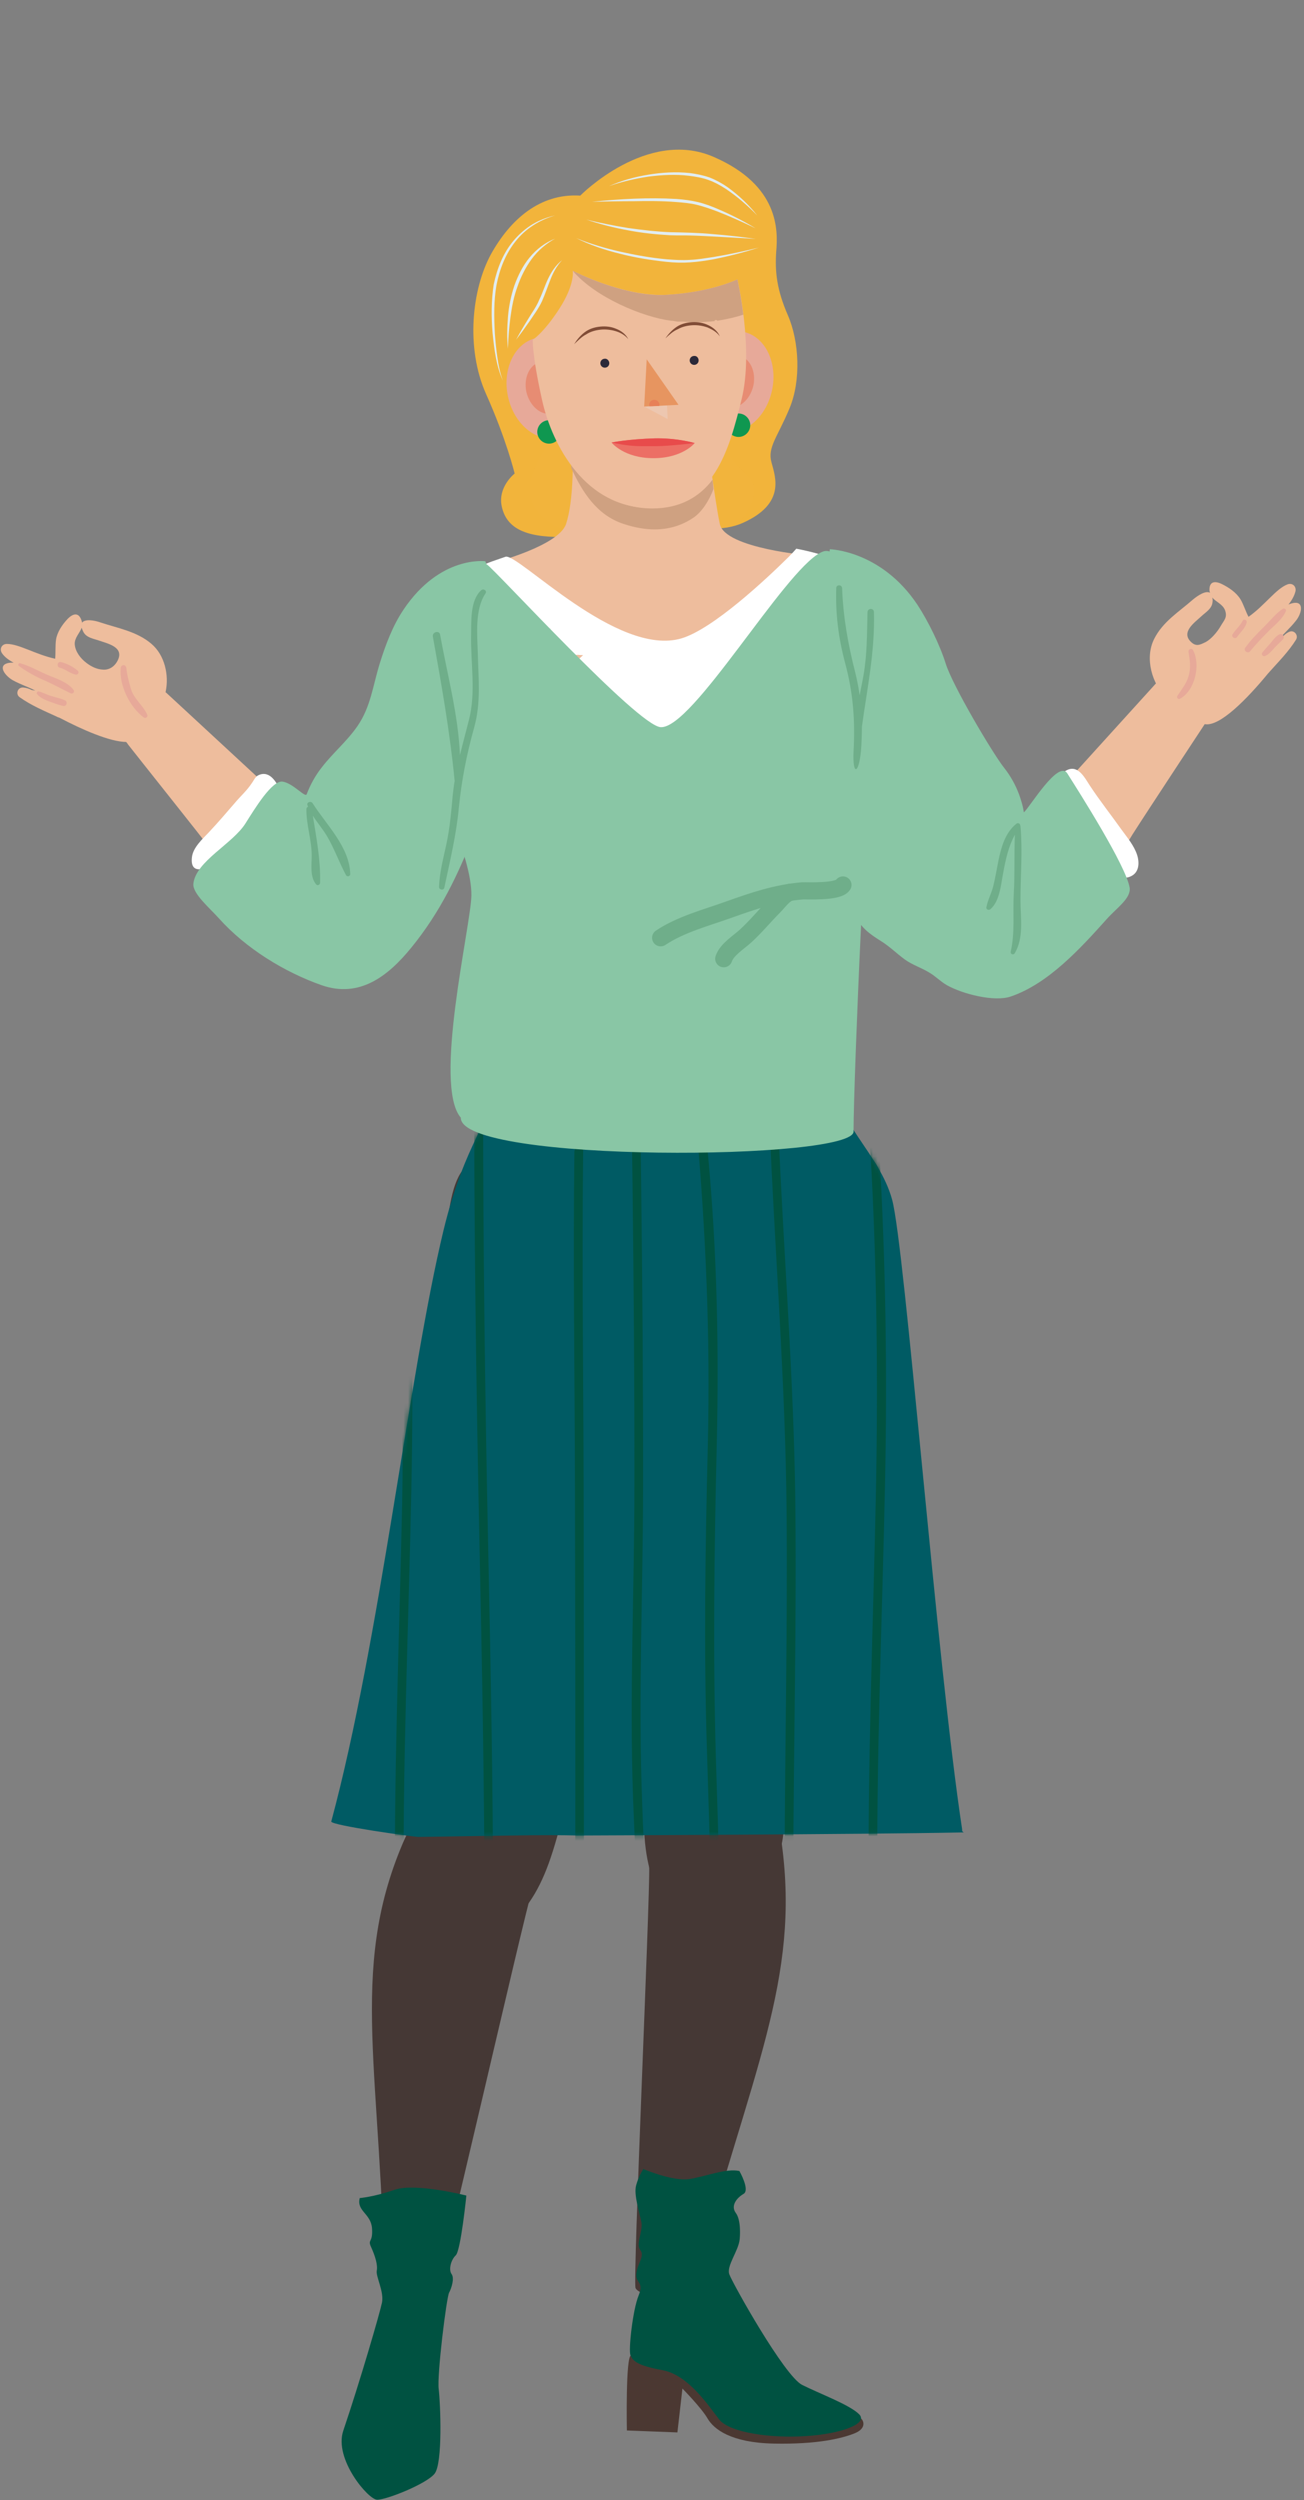 <svg width="286" height="548" viewBox="0 0 286 548" fill="none" xmlns="http://www.w3.org/2000/svg">
<rect x="0" y="0" width="286" height="548" fill="#808080" stroke="none"/>
<path d="M255.715 147.387L232.389 173.102C232.389 173.102 231.164 175.551 231.96 176.469C229.572 182.102 234.103 189.877 235.94 195.204C236.613 197.163 238.756 197.53 240.103 195.938C243.47 191.959 245.674 187.183 248.43 182.836C251.43 178.122 264.715 157.979 264.715 157.979L255.715 147.387Z" fill="#EEBD9D"/>
<path d="M264.47 140.714C263.123 141.387 262.327 141.755 261.225 140.714C258.96 138.571 261.96 136.489 263.49 135.081C264.47 134.163 265.817 133.428 265.939 131.959C266.001 131.53 265.939 131.224 265.878 130.979C266.735 131.959 268.205 132.448 268.695 133.795C269.246 135.387 268.45 135.938 267.654 137.346C266.98 138.51 265.633 140.101 264.47 140.714ZM283.878 132.142C283.45 132.204 283.021 132.326 282.593 132.51C283.327 131.591 283.878 130.612 284.123 129.632C284.368 128.53 283.45 127.673 282.348 128.101C279.837 129.081 277.388 132.693 273.837 135.204C273.225 134.101 272.735 132.448 272.062 131.346C271.144 129.877 269.552 128.775 267.899 127.979C266.184 127.183 265.205 127.673 265.266 129.387C265.266 129.571 265.327 129.755 265.388 129.938C264.47 129.387 262.756 130.489 261.654 131.408C258.592 134.101 255.041 136.244 253.143 140.04C251.001 144.265 252.654 150.02 255.96 153.081L256.021 153.142C256.205 153.326 256.388 153.326 256.572 153.326C256.695 153.265 259.388 156.142 259.756 156.448C261.041 157.428 262.572 158.346 264.164 158.714C267.47 159.448 273.593 153.081 278.001 147.755C278.123 147.571 278.307 147.448 278.429 147.265C280.511 144.938 282.592 142.857 284.246 140.224C284.858 139.244 283.817 137.959 282.715 138.51C282.041 138.816 281.613 139.244 281.184 139.734C280.939 139.857 280.695 139.979 280.511 140.101C281.674 138.755 283.021 137.591 284.123 136.183C285.409 134.714 286.144 131.897 283.878 132.142Z" fill="#EEBD9D"/>
<path d="M261.654 142.49C261.348 141.939 260.552 142.306 260.674 142.918C260.98 144.755 261.225 146.347 260.674 148.245C260.184 149.898 259.143 151.122 258.225 152.53C257.98 152.959 258.47 153.387 258.837 153.143C262.143 151.306 263.368 145.673 261.654 142.49Z" fill="#E7A999"/>
<path d="M272.551 136.061C272 137.163 271.021 137.959 270.347 139C269.919 139.612 270.96 140.224 271.327 139.612C272.062 138.571 273.102 137.714 273.409 136.49C273.592 135.877 272.796 135.571 272.551 136.061Z" fill="#E7A999"/>
<path d="M281.368 133.428C279.776 134.469 278.49 136.183 277.082 137.53C275.674 138.938 274.266 140.347 273.102 142C272.674 142.612 273.653 143.347 274.143 142.796C275.49 141.142 276.96 139.612 278.49 138.081C279.776 136.857 281.368 135.571 282.041 133.918C282.164 133.551 281.674 133.245 281.368 133.428Z" fill="#E7A999"/>
<path d="M280.572 139.061C279.776 139.489 279.225 140.285 278.674 140.959C278.061 141.632 277.449 142.306 276.898 142.979C276.531 143.408 276.959 144.02 277.51 143.775C278.306 143.408 278.919 142.673 279.47 142.061C280.082 141.387 280.755 140.775 281.429 140.101C281.857 139.55 281.245 138.693 280.572 139.061Z" fill="#E7A999"/>
<path d="M249.409 187.428C248.736 185.346 247.266 183.632 245.981 181.857C243.715 178.673 241.205 175.489 239.062 172.244C237.96 170.591 236.552 167.653 234.103 168.755C232.511 169.428 231.899 171.632 231.899 173.224C231.899 174.204 232.879 174.693 233.674 174.448C234.103 175.122 234.593 175.734 235.205 176.408C236.674 178.061 237.103 179.959 238.083 181.857C239.552 184.673 241.94 186.999 243.532 189.816C244.45 191.408 245.919 192.999 247.879 192.142C249.838 191.346 249.96 189.204 249.409 187.428Z" fill="white"/>
<path d="M127.266 42.877C127.266 42.877 141.838 28.061 156.47 34.367C171.042 40.673 170.613 50.653 170.246 55.122C169.94 59.592 170.368 63.51 172.817 69.143C175.266 74.775 175.756 83.408 173.123 89.592C170.552 95.775 168.287 98.041 169.205 101.347C170.123 104.714 172.205 110.408 163.021 114.571C153.838 118.735 141.593 111.326 141.593 111.326C141.593 111.326 132.164 117.632 123.409 117.694C114.654 117.816 111.042 115.428 110.062 111.081C109.083 106.734 112.878 103.796 112.878 103.796C112.878 103.796 111.103 96.388 106.572 86.285C102.103 76.183 103.511 63.388 107.674 55.734C111.899 48.143 118.389 42.326 127.266 42.877Z" fill="#F2B43B"/>
<g opacity="0.18">
<g opacity="0.18">
<path opacity="0.18" d="M120.041 71.959C118.266 79 123.837 91.674 118.756 99.755C113 109 117.776 113.898 123.898 116.163C137.919 121.367 160.082 117.755 163.449 112.98C170.062 101.47 158 106.551 158.368 91.306C158.735 73.306 146.429 67.674 146.429 67.674L120.041 71.959Z" fill="#DBA069"/>
</g>
</g>
<path d="M153.593 499.612C153.593 499.612 169.817 522.388 176.613 524.224C181.45 525.571 189.776 528.755 185.001 530.837C180.164 532.857 167.858 533.408 162.593 531.449C157.266 529.49 155.123 521.163 144.103 519.816C139.083 519.204 138.042 517.306 138.715 514C139.756 508.98 143.001 500.163 143.001 500.163C143.001 500.163 146.98 493 153.593 499.612Z" fill="#FAD1BB"/>
<path d="M85.878 502.49C85.878 502.49 82.327 518.408 78.715 525.816C75.96 531.51 75.593 535.306 78.103 537.02C84.47 541.367 89.858 542.775 92.123 542.286C95.858 541.49 95.062 535.122 95.062 531.939C95.001 526.428 95.674 523.306 95.552 520.796C95.246 511.428 96.348 504.755 96.409 503.653C96.776 497.959 86.552 495.755 85.878 502.49Z" fill="#FAD1BB"/>
<path d="M142.388 409.184C142.571 416.408 138.775 499.735 139.388 501.51C140.061 503.286 150.775 505.979 151.939 501.571C165.041 453.51 175.449 433.979 171.469 404.163C168.347 380.592 141.898 386.408 142.388 409.184Z" fill="#453835"/>
<path d="M193.021 256.979C193.205 257.53 196.572 275.714 195.348 286.428C194.123 297.02 172.266 395.347 171.837 401.53C170.735 417.387 148.817 427.489 143.184 411.938C139.205 400.857 142.266 386.591 142.388 347.836C142.511 315.265 141.409 291.449 141.47 287.653C141.96 267.816 187.021 239.591 193.021 256.979Z" fill="#453835"/>
<path d="M116.797 413.898C114.654 420.939 96.042 502.98 94.878 504.633C93.715 506.286 84.409 508.49 84.348 503.959C83.919 454.735 76.266 432.327 88.388 403.918C98.001 381.449 123.47 391.735 116.797 413.898Z" fill="#453835"/>
<path d="M105.163 254.592C96.898 254.653 98.245 274.673 96.653 285.327C95 295.918 90.775 395.714 89.551 401.898C86.367 417.571 106.082 431.347 116 417.082C123.102 406.918 123.775 392.469 134.122 354.633C142.816 322.857 150.347 299.714 151.326 295.98C156.286 276.449 128 254.469 105.163 254.592Z" fill="#453835"/>
<path d="M102.287 481.245C102.287 481.245 101.062 493.306 99.96 494.347C98.858 495.388 98.368 497.53 99.042 498.449C99.715 499.367 99.042 501.51 98.491 502.551C97.94 503.592 95.797 520.673 96.225 523.735C96.593 526.796 97.144 539.959 95.307 542.224C93.47 544.49 84.654 547.979 82.695 547.918C80.736 547.857 73.205 538.979 75.287 532.796C78.96 521.959 83.307 507.02 83.797 504.633C84.225 502.245 82.389 498.939 82.634 497.714C82.879 496.428 82.266 494.469 81.409 492.571C80.552 490.735 81.838 491.714 81.593 488.408C81.348 485.163 78.164 484.673 78.899 481.796C78.899 481.796 82.021 481.551 86.613 479.959C91.205 478.428 102.287 481.245 102.287 481.245Z" fill="#005241"/>
<path d="M188.857 530.102C189.408 530.592 190.143 532.306 187.327 533.408C184.51 534.51 179.184 535.796 169.755 535.612C160.266 535.428 156.531 532.428 155.184 530.102C153.837 527.775 149.674 523.551 149.674 523.551L148.572 533.163L137.49 532.735C137.49 532.735 137.184 516.449 138.408 516.265C139.572 516.02 144.898 516.388 156.225 522.694C167.429 529.061 188.857 530.102 188.857 530.102Z" fill="#4B3832"/>
<path d="M162.164 475.857C162.164 475.857 164.551 480.02 163.082 480.877C161.613 481.734 160.205 483.449 161.368 485.04C162.592 486.632 162.286 490.367 162.225 490.857C161.98 493.367 159.286 496.673 159.96 498.51C160.633 500.408 172.021 520.796 175.939 522.755C179.858 524.714 186.347 527.102 188.429 529.183C190.511 531.265 184.449 533.469 176.858 533.959C169.266 534.51 160.021 533.224 157.756 530.347C155.49 527.469 151.021 520.551 145.266 519.51C139.511 518.469 138.776 517.367 138.286 516.265C137.796 515.163 138.776 506.285 140.062 503.163C141.347 500.04 139.327 500.53 139.572 498.326C139.817 496.122 141.47 494.53 140.429 493.183C139.388 491.775 141.041 489.204 140.674 487.122C140.307 485.04 138.96 481.122 139.511 479.04C140.062 476.959 141.102 475.428 141.102 475.428C141.102 475.428 147.47 478.183 151.205 477.632C154.939 477.02 159.225 475.245 162.164 475.857Z" fill="#005241"/>
<path d="M124.94 90.571C126.103 100.184 125.736 110.102 124.144 114.877C122.491 119.653 108.348 123.326 108.348 123.326C108.348 123.326 116.858 132.755 118.756 137.163C120.654 141.571 127.328 142.49 131.675 151.735C136.022 160.979 142.511 173.163 142.511 173.163C142.511 173.163 157.45 155.898 161.001 144.877C164.552 133.857 177.899 121.796 177.899 121.796C177.899 121.796 159.042 120.265 157.879 114.877C156.715 109.49 154.45 91.49 154.45 91.49L124.94 90.571Z" fill="#EEBD9D"/>
<path d="M97.266 269.714C102.103 249.755 107.858 246.204 108.226 238C108.348 235.489 106.695 226 107.858 223.612C109.144 220.979 182.491 220.857 182.613 220.918C182.981 219.326 182.246 233.346 182.369 235.244C182.981 245.714 192.899 252.816 195.654 262.918C198.471 273.142 205.45 364.428 211.022 400.979C210.899 401.836 212.001 401.653 211.022 401.653C189.716 402.081 126.593 402.326 126.593 402.326C126.593 402.326 123.042 402.204 116.675 402.265C110.307 402.326 97.511 402.571 91.756 402.632C90.716 402.632 72.654 400.122 72.654 399.265C83.369 359.469 89.675 301.183 97.266 269.714Z" fill="#005B64"/>
<mask id="mask0_339_86549" style="mask-type:alpha" maskUnits="userSpaceOnUse" x="72" y="220" width="140" height="183">
<path d="M97.266 269.714C102.103 249.755 107.858 246.204 108.226 238C108.348 235.489 106.695 226 107.858 223.612C109.144 220.979 182.491 220.857 182.613 220.918C182.981 219.326 182.246 233.346 182.369 235.244C182.981 245.714 192.899 252.816 195.654 262.918C198.471 273.142 205.45 364.428 211.022 400.979C210.899 401.836 212.001 401.653 211.022 401.653C189.716 402.081 126.593 402.326 126.593 402.326C126.593 402.326 123.042 402.204 116.675 402.265C110.307 402.326 97.511 402.571 91.756 402.632C90.716 402.632 72.654 400.122 72.654 399.265C83.369 359.469 89.675 301.183 97.266 269.714Z" fill="#005B64"/>
</mask>
<g mask="url(#mask0_339_86549)">
<path d="M107.062 338.836C106.388 306.448 105.96 274.122 105.96 241.734C105.286 238.918 104.613 236.163 104.001 233.408C103.939 268.551 104.429 303.632 105.164 338.775C105.715 364.428 106.205 390.081 106.266 415.734C106.878 415.857 107.552 415.979 108.164 416.163C108.103 390.387 107.613 364.612 107.062 338.836ZM86.735 196.244C86.123 196.367 84.837 196.612 84.837 196.612C84.837 196.612 85.939 235.489 87.041 254.897C87.041 254.897 88.695 304.489 88.205 329.408C87.593 359.224 86.307 389.224 86.674 419.04C87.286 418.918 87.899 418.734 88.572 418.612C88.205 387.877 89.613 356.959 90.225 326.224C90.715 302.346 90.348 278.714 89.001 254.959C87.837 235.367 86.552 215.836 86.735 196.244Z" fill="#005241"/>
<path d="M141.042 325.551C141.103 281.714 140.307 237.816 139.756 193.918C139.266 193.918 138.777 193.918 138.287 193.918C138.164 193.918 137.981 193.979 137.858 193.979C138.409 237.816 139.205 281.714 139.144 325.551C139.144 348.326 138.042 371.163 138.838 393.939C139.083 400.49 139.389 407.041 139.756 413.592C140.43 413.347 141.042 413.163 141.654 412.979C141.348 407.163 141.042 401.347 140.858 395.53C139.94 372.265 141.042 348.877 141.042 325.551ZM125.981 252.388C125.675 276.755 126.042 301.122 126.103 325.49C126.164 354.939 126.226 384.449 126.164 413.898C126.777 414.632 127.389 415.183 128.062 415.551C128.062 385.551 128.062 355.49 128.001 325.49C127.94 297.877 127.511 270.265 128.062 242.714C127.389 245.898 126.654 249.143 125.981 252.388ZM157.205 316.673C157.695 295.306 157.266 274.551 155.307 253.367C153.47 233.775 152.919 214.428 152.858 194.775C152.185 194.714 151.572 194.653 150.899 194.592C150.838 212.041 151.144 229.367 152.736 246.694C154.817 270.204 155.797 292.735 155.246 316.551C154.695 339.143 154.328 361.428 155.062 384.02C155.368 394.306 155.736 404.592 155.919 414.877C155.981 414.877 155.981 414.877 156.042 414.877C156.715 414.755 157.266 414.571 157.817 414.326C157.634 404.775 157.328 395.224 157.021 385.673C156.348 362.592 156.654 339.816 157.205 316.673ZM171.164 257.102C170.124 236.714 170.246 216.326 170.675 195.939C170.062 195.939 169.389 195.877 168.777 195.877C168.348 216.326 168.226 236.653 169.266 257.102C170.491 281.653 172.266 305.959 172.511 330.571C172.756 356.837 172.144 383.102 172.083 409.306C172.695 409.673 173.368 410.102 173.981 410.592C174.042 382.857 174.777 355 174.409 327.265C174.042 303.755 172.328 280.49 171.164 257.102ZM190.634 194.408C190.021 194.53 189.348 194.653 188.736 194.775C188.613 214.245 189.838 233.653 190.94 253.061C192.348 277.918 192.593 302.653 192.103 327.571C191.491 357.388 190.205 387.388 190.572 417.204C191.185 417.081 191.797 416.898 192.47 416.775C192.103 386.041 193.511 355.122 194.124 324.388C194.613 300.51 194.246 276.877 192.899 253.122C191.736 233.53 190.511 214 190.634 194.408Z" fill="#005241"/>
</g>
<path d="M127.022 144.388C126.654 144.143 126.287 143.899 125.858 143.592C126.164 143.592 126.471 143.531 126.777 143.531C127.144 143.592 127.511 143.592 127.879 143.592C127.634 143.837 127.328 144.143 127.022 144.388ZM195.654 135.143C195.532 132.082 194.43 129.327 192.654 127.001C187.083 123.633 180.96 121.49 174.654 120.266C174.164 120.817 173.613 121.429 173.001 122.041C167.981 127.001 156.409 137.837 149.491 139.919C135.348 144.143 113.491 121.062 110.858 122.041C107.43 123.266 102.103 124.613 100.94 128.531C100.695 129.388 100.695 130.307 100.879 131.103C100.389 132.082 100.511 133.245 101.124 134.164C100.328 135.021 99.777 136.001 99.593 137.225C99.165 139.674 101.124 142.123 103.94 141.388C105.164 141.082 106.45 140.715 107.675 140.409C112.022 145.001 116.981 149.103 122.369 152.592C123.103 154.674 125.369 156.205 127.695 155.837C130.634 157.613 134.307 159.633 137.858 160.49C138.471 163.123 142.144 165.021 145.022 163.796C146.43 165.511 148.818 166.368 151.022 164.776C151.328 164.531 151.695 164.286 152.001 164.041L152.062 163.98C156.899 160.368 161.43 156.572 165.654 152.409C170.062 149.164 174.348 145.796 178.45 142.245C180.899 140.164 179.858 136.735 177.654 135.082C177.532 134.899 177.409 134.776 177.287 134.592C182.92 134.899 188.552 135.205 194.124 135.388C194.675 135.511 195.226 135.388 195.654 135.143Z" fill="white"/>
<path d="M61.45 177.572C62.184 176.653 60.776 174.327 60.776 174.327L40.388 155.47L36.409 151.796L36.286 151.735L35.429 150.939L31.817 155.837L31.021 156.939L27.225 162.082C27.225 162.082 27.409 162.327 27.776 162.755C27.899 162.878 27.96 163 28.082 163.184C28.817 164.102 29.98 165.572 31.327 167.286C35.98 173.163 43.205 182.225 45.47 185.163C48.592 189.204 51.164 193.735 54.837 197.347C56.307 198.755 58.388 198.266 58.939 196.245C60.409 190.857 64.327 182.837 61.45 177.572Z" fill="#EEBD9D"/>
<path d="M25.878 144.633C25.266 145.98 24.042 146.899 22.572 146.776C21.225 146.715 20.001 146.103 18.96 145.307C17.674 144.327 16.511 142.858 16.389 141.205C16.327 139.796 17.491 138.756 17.919 137.592C17.98 137.837 18.103 138.143 18.287 138.511C18.96 139.796 20.491 139.98 21.715 140.409C23.674 141.082 27.164 141.817 25.878 144.633ZM33.164 141.082C29.98 138.388 25.878 137.715 22.021 136.429C20.613 135.939 18.654 135.633 17.98 136.49C17.98 136.307 17.919 136.123 17.858 135.939C17.307 134.348 16.205 134.286 14.858 135.633C13.634 136.919 12.531 138.572 12.287 140.225C12.103 141.45 12.225 143.164 12.103 144.388C7.817 143.47 4.205 141.143 1.511 141.143C0.348 141.143 -0.203 142.307 0.47 143.225C1.021 144.021 1.94 144.694 2.98 145.245C2.552 145.245 2.062 145.245 1.634 145.368C-0.571 145.98 1.205 148.245 2.919 149.164C4.511 150.021 6.164 150.572 7.756 151.368C7.511 151.307 7.205 151.307 6.96 151.245C6.348 150.939 5.797 150.756 5.062 150.694C3.838 150.633 3.348 152.164 4.327 152.837C6.838 154.613 9.593 155.776 12.409 157.062C12.593 157.184 12.838 157.245 13.021 157.307C17.919 159.878 24.103 162.633 27.776 162.633C28.021 162.633 28.266 162.633 28.45 162.572C29.062 162.511 29.613 162.327 30.042 162.082C31.389 161.164 32.429 159.756 33.287 158.348C33.532 157.98 34.94 154.307 35.062 154.307C35.246 154.307 35.429 154.184 35.552 153.939C35.552 153.878 35.552 153.878 35.613 153.817C35.919 153.205 36.103 152.531 36.287 151.858C36.287 151.735 36.348 151.613 36.348 151.552C37.083 148.001 36.164 143.592 33.164 141.082Z" fill="#EEBD9D"/>
<path d="M26.49 146.286C26.551 145.98 26.918 145.735 27.224 145.797C27.286 145.797 27.347 145.797 27.347 145.858C27.531 145.919 27.653 146.164 27.714 146.348C27.837 147.878 28.265 149.409 28.694 150.939C29.367 153.266 31.388 154.552 32.306 156.695C32.49 157.184 31.878 157.552 31.51 157.246C28.449 154.98 26.061 150.143 26.49 146.286Z" fill="#E7A999"/>
<path d="M13.388 145.123C14.674 145.429 16.082 146.164 17.061 147.021C17.429 147.327 17.123 147.939 16.633 147.878C15.347 147.633 14.367 146.654 13.082 146.347C12.347 146.164 12.592 144.878 13.388 145.123Z" fill="#E7A999"/>
<path d="M4.388 145.368C6.654 145.98 8.735 147.265 10.878 148.123C12.715 148.857 14.98 149.653 16.143 151.245C16.449 151.674 15.96 152.163 15.531 151.98C13.572 151.061 11.674 149.959 9.653 149.102C7.694 148.245 5.796 147.204 4.082 145.919C3.898 145.735 4.082 145.306 4.388 145.368Z" fill="#E7A999"/>
<path d="M8.491 151.551C9.47 151.796 10.389 152.347 11.368 152.592C12.287 152.898 13.327 153.082 14.246 153.511C14.919 153.817 14.613 154.919 13.817 154.735C12.776 154.49 11.674 154.062 10.633 153.694C9.715 153.327 8.674 152.898 8.062 152.041C8.001 151.858 8.184 151.49 8.491 151.551Z" fill="#E7A999"/>
<path d="M120.654 137.592C120.716 137.776 120.716 137.898 120.654 138.082V138.143C120.899 139 120.716 138.021 120.654 137.592Z" fill="#4F2C1A"/>
<path d="M61.755 173.898C61.021 172.184 59.613 169.062 57.164 169.735C56 170.041 55.878 170.776 55.205 171.694C54.164 173.286 52.694 174.572 51.47 176.041C49.572 178.245 47.735 180.388 45.715 182.531C44.368 183.939 42.347 185.776 42.102 187.857C41.49 192.878 47 189.572 48.715 188.164C50.184 186.939 51.653 185.715 52.939 184.306C55.205 181.857 57.776 178.735 59.49 175.735C59.551 175.735 59.551 175.796 59.613 175.796C60.102 176.102 60.653 176.102 61.143 175.796C62 175.429 62.062 174.572 61.755 173.898Z" fill="white"/>
<path d="M187.205 247.918C187.205 236.408 190.328 164.163 190.266 189.449C190.266 183.204 190.144 169.061 189.348 162.878C188.368 155.837 188.919 148.98 189.164 141.878C189.287 137.959 189.164 133.918 188.123 130.061C187.389 127.551 184.572 120.816 181.205 120.755C180.777 120.755 180.348 120.939 179.981 121.122C171.899 125.225 151.879 159.816 144.899 159.388C139.817 159.082 108.654 124.918 106.817 123.755C106.572 123.633 106.389 123.449 106.083 123.388C105.899 123.388 105.777 123.388 105.593 123.388C99.042 124.061 95.613 130.918 95.124 137.041C94.756 141.082 96.593 144.939 97.021 148.918C97.511 153.816 96.838 158.714 96.164 163.551C94.879 172.551 103.511 187.245 103.389 196.306C103.266 202.98 94.94 237.816 101.062 244.98C100.94 255.02 188.123 254.408 187.205 247.918Z" fill="#89C6A5"/>
<path d="M112.082 137.531C110.184 134.225 106.45 123.021 106.45 123.021C106.45 123.021 96.531 121.674 88.511 133.613C86.123 137.164 84.593 141.266 83.307 145.368C81.776 150.266 81.348 154.857 78.409 159.143C76.082 162.511 73.021 165.021 70.572 168.204C69.164 169.98 68.062 172 67.266 174.082C66.96 174.939 64.327 171.694 62.001 171.327C59.674 170.96 55.878 177.266 53.858 180.449C51.041 184.98 42.899 188.776 42.409 193.735C42.225 195.878 45.96 199 48.041 201.327C53.919 207.878 62.368 213.082 70.572 215.96C78.899 218.837 85.144 213.939 90.225 207.694C96.47 200.041 100.572 191.653 104.062 182.409C107.919 172.245 110.674 161.653 112.695 151C113.552 146.653 114.409 141.633 112.082 137.531Z" fill="#89C6A5"/>
<path d="M234.103 169.551C232.144 166.368 225.776 177.082 224.552 178.062C224.368 176.592 223.817 175 223.511 174.143C222.715 172 221.613 170.041 220.205 168.266C217.695 165.082 208.939 150.327 207.409 145.429C206.123 141.327 203.552 136.123 201.225 132.572C193.266 120.633 182.001 120.388 182.001 120.388C182.001 120.388 180.654 134.286 178.695 137.592C176.368 141.633 177.164 146.715 178.021 151.062C179.674 159.756 181.817 168.327 184.633 176.715C183.654 179.286 182.919 182.041 183.042 184.796C183.164 187.858 184.45 190.245 186.042 192.817C187.021 194.347 187.266 194.837 187.266 196.551C187.266 197.96 187.144 199.184 187.633 200.592C188.613 203.225 190.878 204.817 193.144 206.225C195.042 207.388 196.633 208.98 198.47 210.327C200.184 211.551 202.082 212.102 203.858 213.205C205.205 214 206.246 215.102 207.593 215.898C211.021 217.858 218.123 219.694 221.735 218.409C229.94 215.592 236.919 207.939 242.797 201.388C245.001 198.939 248.123 196.858 247.756 194.531C246.899 189.694 236.858 173.898 234.103 169.551Z" fill="#89C6A5"/>
<path d="M68.551 176.041C68.184 175.49 67.143 175.857 67.449 176.531C67.51 176.653 67.51 176.714 67.572 176.837C67.388 176.898 67.204 177.082 67.204 177.327C67.143 180.755 68.368 184.061 68.368 187.551C68.368 189.571 67.939 192.204 69.347 193.857C69.653 194.224 70.204 193.918 70.204 193.49C70.327 188.531 69.408 183.694 68.612 178.796C69.592 180.327 70.755 181.673 71.674 183.204C73.327 185.959 74.368 189.02 75.898 191.837C76.143 192.265 76.817 192.082 76.817 191.592C76.694 185.653 71.49 180.694 68.551 176.041Z" fill="#6FAE8A"/>
<path d="M105.531 129.388C103.082 131.592 103.388 136.184 103.327 139.184C103.204 145.429 104.429 151.735 102.837 157.858C102.164 160.49 101.49 163 100.878 165.511C100.51 156.633 98.061 147.694 96.531 139.123C96.347 138.082 94.755 138.511 94.939 139.551C96.837 150.082 98.674 160.429 99.715 171.143V171.205C99.531 172.245 99.408 173.347 99.286 174.388C98.98 177.878 98.674 181.368 97.939 184.858C97.266 188.041 96.408 191.164 96.286 194.409C96.286 195.082 97.327 195.205 97.449 194.592C98.674 188.776 100.082 183.021 100.633 177.082C101.245 170.96 102.347 165.388 104 159.449C105.531 153.939 104.919 148.796 104.796 143.164C104.674 139.123 104.123 133.613 106.449 130.123C106.939 129.511 106.021 128.898 105.531 129.388Z" fill="#6FAE8A"/>
<path d="M188.919 163.429C188.98 162.021 189.041 160.612 189.041 159.266C190.204 150.817 191.919 142.796 191.674 134.164C191.674 133.245 190.327 133.245 190.266 134.164C190.143 138.939 190.204 143.531 189.347 148.245C189.102 149.653 188.796 151 188.551 152.408C188.306 150.755 188 149.102 187.572 147.388C185.98 141.143 184.939 135.327 184.694 128.898C184.633 128.102 183.409 128.102 183.409 128.898C183.225 134.592 183.898 139.857 185.368 145.368C187.143 151.98 187.572 157.919 187.204 164.776C186.96 170.47 188.551 169.613 188.919 163.429Z" fill="#6FAE8A"/>
<path d="M223.817 181.123C223.817 181 223.756 180.939 223.756 180.878C223.756 180.51 223.205 180.265 222.899 180.572C220.45 182.531 219.593 185.714 218.981 188.653C218.613 190.49 218.307 192.327 217.879 194.102C217.511 195.694 216.654 197.225 216.348 198.816C216.225 199.306 216.776 199.612 217.205 199.306C219.287 197.531 219.532 193.857 220.021 191.347C220.572 188.347 221.185 185.531 222.593 182.959C222.409 187.245 222.593 191.531 222.348 195.816C222.103 200.163 222.654 204.265 221.674 208.612C221.552 209.102 222.225 209.408 222.532 208.98C224.613 205.551 223.817 201.204 223.817 197.408C223.817 191.837 224.307 186.572 223.817 181.123Z" fill="#6FAE8A"/>
<path d="M125.245 101.347C125.245 101.776 125.306 102.205 125.306 102.633C127.694 107.776 130.817 112.858 136.694 114.817C139.266 115.674 141.592 116.041 143.551 116.041C147.408 116.041 150.225 114.756 152.184 113.409C153.837 112.245 155.429 109.98 156.47 107.225C156.408 106.551 156.347 105.817 156.286 105.143C153.408 108.878 149.245 111.449 143.061 111.449C135.102 111.449 129.225 107.041 125.245 101.347Z" fill="#CFA181"/>
<path d="M152.246 81.816C150.96 87.816 153.715 93.572 158.43 94.612C163.144 95.653 168.042 91.612 169.328 85.551C170.613 79.551 167.858 73.796 163.144 72.755C158.491 71.714 153.593 75.755 152.246 81.816Z" fill="#E7A999"/>
<path d="M156.348 82.674C155.674 85.796 157.082 88.796 159.531 89.286C161.98 89.837 164.491 87.694 165.225 84.572C165.899 81.449 164.491 78.449 162.042 77.959C159.593 77.469 157.082 79.551 156.348 82.674Z" fill="#E78C73"/>
<path d="M128.491 83.163C129.776 89.163 127.021 94.918 122.307 95.959C117.593 97 112.695 92.959 111.409 86.898C110.123 80.898 112.878 75.143 117.593 74.102C122.246 73.061 127.144 77.102 128.491 83.163Z" fill="#E7A999"/>
<path d="M124.327 84.02C125 87.143 123.592 90.143 121.143 90.633C118.694 91.184 116.184 89.041 115.449 85.918C114.776 82.796 116.184 79.796 118.633 79.306C121.143 78.816 123.653 80.898 124.327 84.02Z" fill="#E78C73"/>
<path d="M164.551 93.204C164.551 94.612 163.388 95.776 161.98 95.776C160.571 95.776 159.408 94.612 159.408 93.204C159.408 91.796 160.571 90.633 161.98 90.633C163.388 90.633 164.551 91.796 164.551 93.204Z" fill="#0F9750"/>
<path d="M122.98 94.674C122.98 96.082 121.817 97.245 120.409 97.245C119.001 97.245 117.837 96.082 117.837 94.674C117.837 93.265 119.001 92.102 120.409 92.102C121.878 92.041 122.98 93.204 122.98 94.674Z" fill="#0F9750"/>
<path d="M125.613 59.347C125.613 59.347 136.817 65.164 146.368 64.613C155.919 64.062 161.736 61.245 161.736 61.245C161.736 61.245 165.348 76.613 162.654 87.511C159.96 98.409 156.593 111.327 142.572 111.327C128.552 111.327 121.144 97.858 118.878 87.633C116.613 77.409 116.858 74.409 116.858 74.409C116.491 74.776 119.123 73.184 122.674 67.674C126.164 62.286 125.613 59.347 125.613 59.347Z" fill="#EEBD9D"/>
<g opacity="0.75">
<g opacity="0.75">
<path opacity="0.75" d="M146.307 88.857L144.593 88.98L143.001 89.041L141.287 89.102L146.429 91.857L146.307 88.857Z" fill="#EAD4CB"/>
</g>
</g>
<path d="M141.838 78.755L141.287 89.102L148.817 88.735L141.838 78.755Z" fill="#E79560"/>
<path d="M133.633 79.612C133.633 80.163 133.205 80.592 132.654 80.592C132.103 80.592 131.674 80.163 131.674 79.612C131.674 79.061 132.103 78.633 132.654 78.633C133.144 78.572 133.633 79.061 133.633 79.612Z" fill="#2B2939"/>
<path d="M153.226 79C153.226 79.551 152.797 79.98 152.246 79.98C151.695 79.98 151.267 79.551 151.267 79C151.267 78.449 151.695 78.021 152.246 78.021C152.797 77.959 153.226 78.449 153.226 79Z" fill="#2B2939"/>
<path d="M125.919 75.449C126.531 74.47 127.266 73.551 128.245 72.817C129.225 72.082 130.388 71.715 131.613 71.592C132.837 71.47 134.062 71.592 135.164 72.082C136.266 72.511 137.307 73.306 137.797 74.347C137.062 73.429 136.021 72.878 134.98 72.572C133.939 72.266 132.776 72.143 131.674 72.266C130.572 72.388 129.47 72.694 128.552 73.306C127.572 73.796 126.776 74.653 125.919 75.449Z" fill="#804C36"/>
<path d="M161.735 63.939C161.735 63.939 155.918 66.755 146.367 67.306C145.939 67.306 145.51 67.368 145.021 67.368C145.449 67.368 145.878 67.368 146.367 67.306C155.857 66.755 161.735 63.939 161.735 63.939Z" fill="#CFC6C0"/>
<path d="M144.592 88.98L143 89.041L144.592 88.98Z" fill="#DDB6A1"/>
<path d="M143.49 87.633C142.878 87.633 142.388 88.123 142.388 88.735C142.388 88.857 142.449 88.918 142.449 89.041H143L144.592 88.98C144.592 88.918 144.653 88.857 144.653 88.796C144.653 88.123 144.102 87.633 143.49 87.633Z" fill="#E78058"/>
<path d="M126.348 52.184C129.532 53.47 132.838 54.45 136.144 55.184C139.45 55.919 142.818 56.531 146.246 56.837C147.96 56.96 149.613 57.082 151.328 56.96C153.042 56.899 154.695 56.593 156.409 56.348C159.777 55.797 163.144 55.062 166.45 54.266C163.205 55.307 159.838 56.164 156.471 56.837C154.756 57.144 153.103 57.388 151.328 57.511C149.613 57.633 147.838 57.572 146.124 57.388C142.695 57.021 139.267 56.47 135.96 55.613C132.715 54.817 129.409 53.715 126.348 52.184Z" fill="#E1EDF1"/>
<path d="M128.613 48.143C131.674 48.877 134.735 49.49 137.796 49.98C140.858 50.408 143.98 50.776 147.103 50.898C150.225 50.959 153.347 51.02 156.47 51.327C159.592 51.571 162.715 51.939 165.776 52.367C165.776 52.367 153.286 51.633 151.756 51.633C150.225 51.571 148.633 51.633 147.041 51.571C143.919 51.388 140.796 51.082 137.674 50.469C134.613 49.918 131.552 49.122 128.613 48.143Z" fill="#E1EDF1"/>
<path d="M129.837 44.225C132.899 43.919 136.021 43.674 139.082 43.552C142.205 43.429 145.266 43.429 148.388 43.613C149.919 43.735 151.511 43.919 153.041 44.286C154.572 44.654 156.041 45.205 157.45 45.817C160.327 47.041 163.082 48.45 165.715 50.041C162.899 48.694 160.082 47.409 157.205 46.307C155.735 45.756 154.327 45.266 152.858 44.899C151.388 44.531 149.858 44.409 148.327 44.286C145.266 44.041 142.144 44.041 139.082 44.103C136.021 44.103 132.899 44.164 129.837 44.225Z" fill="#E1EDF1"/>
<path d="M133.573 40.796C136.328 39.572 139.205 38.776 142.205 38.286C145.144 37.796 148.205 37.612 151.205 37.919C152.675 38.102 154.205 38.408 155.614 38.898C157.022 39.449 158.369 40.184 159.593 41.041C162.042 42.816 164.246 44.898 166.083 47.225C164.001 45.082 161.736 43.123 159.287 41.469C158.063 40.674 156.777 39.939 155.369 39.449C154.022 38.959 152.552 38.714 151.083 38.531C148.144 38.163 145.144 38.347 142.205 38.714C139.328 39.143 136.389 39.816 133.573 40.796Z" fill="#E1EDF1"/>
<path d="M121.755 47.225C118.327 48.205 115.204 50.164 113.061 52.919C110.857 55.674 109.572 59.041 108.898 62.47C108.286 65.899 108.347 69.511 108.531 73.062C108.653 74.837 108.837 76.613 109.082 78.327C109.327 80.103 109.694 81.817 110.306 83.47C108.837 80.225 108.408 76.613 108.041 73.062C107.735 69.511 107.735 65.899 108.286 62.347C109.021 58.858 110.368 55.368 112.755 52.613C113.919 51.266 115.327 50.041 116.857 49.123C118.327 48.266 119.98 47.592 121.755 47.225Z" fill="#E1EDF1"/>
<path d="M121.756 52.307C119.735 53.409 117.96 54.939 116.613 56.776C115.266 58.613 114.225 60.694 113.49 62.837C112.694 64.98 112.266 67.245 111.96 69.511C111.653 71.776 111.47 74.103 111.409 76.429C111.164 74.103 111.225 71.776 111.409 69.45C111.592 67.123 112.082 64.796 112.817 62.592C113.613 60.388 114.653 58.245 116.184 56.409C117.653 54.633 119.551 53.164 121.756 52.307Z" fill="#E1EDF1"/>
<path d="M123.287 57.02C122.124 58.245 121.328 59.714 120.716 61.306C120.103 62.837 119.552 64.49 118.879 66.02C118.144 67.612 117.103 68.959 116.185 70.367C115.205 71.776 114.226 73.123 113.185 74.469C113.981 73 114.838 71.531 115.756 70.061C116.614 68.592 117.654 67.245 118.267 65.714C119.001 64.245 119.491 62.592 120.226 61.061C120.961 59.531 121.94 58.061 123.287 57.02Z" fill="#E1EDF1"/>
<path d="M144.899 205.551C149.307 202.612 154.756 201.204 159.715 199.429C165.225 197.47 170.185 195.755 176.001 195.265C176.797 195.204 183.838 195.633 184.879 193.98" stroke="#6FAE8A" stroke-width="3.765" stroke-linecap="round" stroke-linejoin="round"/>
<path d="M158.736 210.143C159.409 208.123 162.042 206.531 163.573 205.123C165.777 203.103 167.675 200.776 169.756 198.694C170.797 197.654 171.899 196.001 173.307 195.572" stroke="#6FAE8A" stroke-width="3.765" stroke-linecap="round" stroke-linejoin="round"/>
<path d="M134.124 97.001C134.124 97.001 137.613 96.266 143.613 96.082C148.389 95.96 152.368 97.123 152.368 97.123C152.368 97.123 149.736 100.429 143.307 100.429C136.817 100.429 134.124 97.001 134.124 97.001Z" fill="#EC6F65"/>
<path d="M144.409 96.082C144.164 96.082 143.919 96.082 143.613 96.082C137.613 96.266 134.124 97 134.124 97C134.124 97 137.613 96.266 143.613 96.082C143.919 96.082 144.164 96.082 144.409 96.082Z" fill="#F6E4D4"/>
<path d="M144.409 96.082C144.164 96.082 143.919 96.082 143.613 96.082C137.613 96.266 134.124 97 134.124 97C137.246 97.674 139.144 97.796 140.858 97.796C141.287 97.796 141.654 97.796 142.022 97.796C142.389 97.796 142.817 97.796 143.185 97.796C143.368 97.796 143.491 97.796 143.675 97.796C143.736 97.796 143.858 97.796 143.919 97.796C146.675 97.796 152.368 97.123 152.368 97.123C152.001 97 148.634 96.082 144.409 96.082Z" fill="#E84B4B"/>
<path d="M163.021 68.96C162.47 64.49 161.735 61.307 161.735 61.245C161.735 61.245 155.919 64.062 146.368 64.613C145.939 64.613 145.511 64.674 145.021 64.674C136.082 64.674 126.225 59.654 125.613 59.347C130.572 65.225 141.164 69.572 147.225 70.307C147.286 70.307 147.409 70.307 147.47 70.307L148.572 70.49H149.796C150.592 70.552 151.388 70.613 152.184 70.613C153.837 70.613 155.368 70.552 156.837 70.368C156.776 70.307 156.715 70.307 156.654 70.245L157.082 70.123C157.143 70.184 157.266 70.184 157.327 70.307C159.654 69.939 161.674 69.45 163.021 68.96Z" fill="#CFA181"/>
<path d="M145.939 74.163C146.612 73.184 147.408 72.327 148.388 71.653C149.368 70.98 150.653 70.674 151.817 70.612C153.041 70.551 154.266 70.735 155.368 71.286C156.408 71.776 157.449 72.633 157.878 73.735C157.204 72.755 156.163 72.204 155.184 71.776C154.143 71.408 153.041 71.225 151.878 71.286C150.776 71.347 149.674 71.592 148.694 72.143C147.653 72.572 146.796 73.367 145.939 74.163Z" fill="#804C36"/>
</svg>

